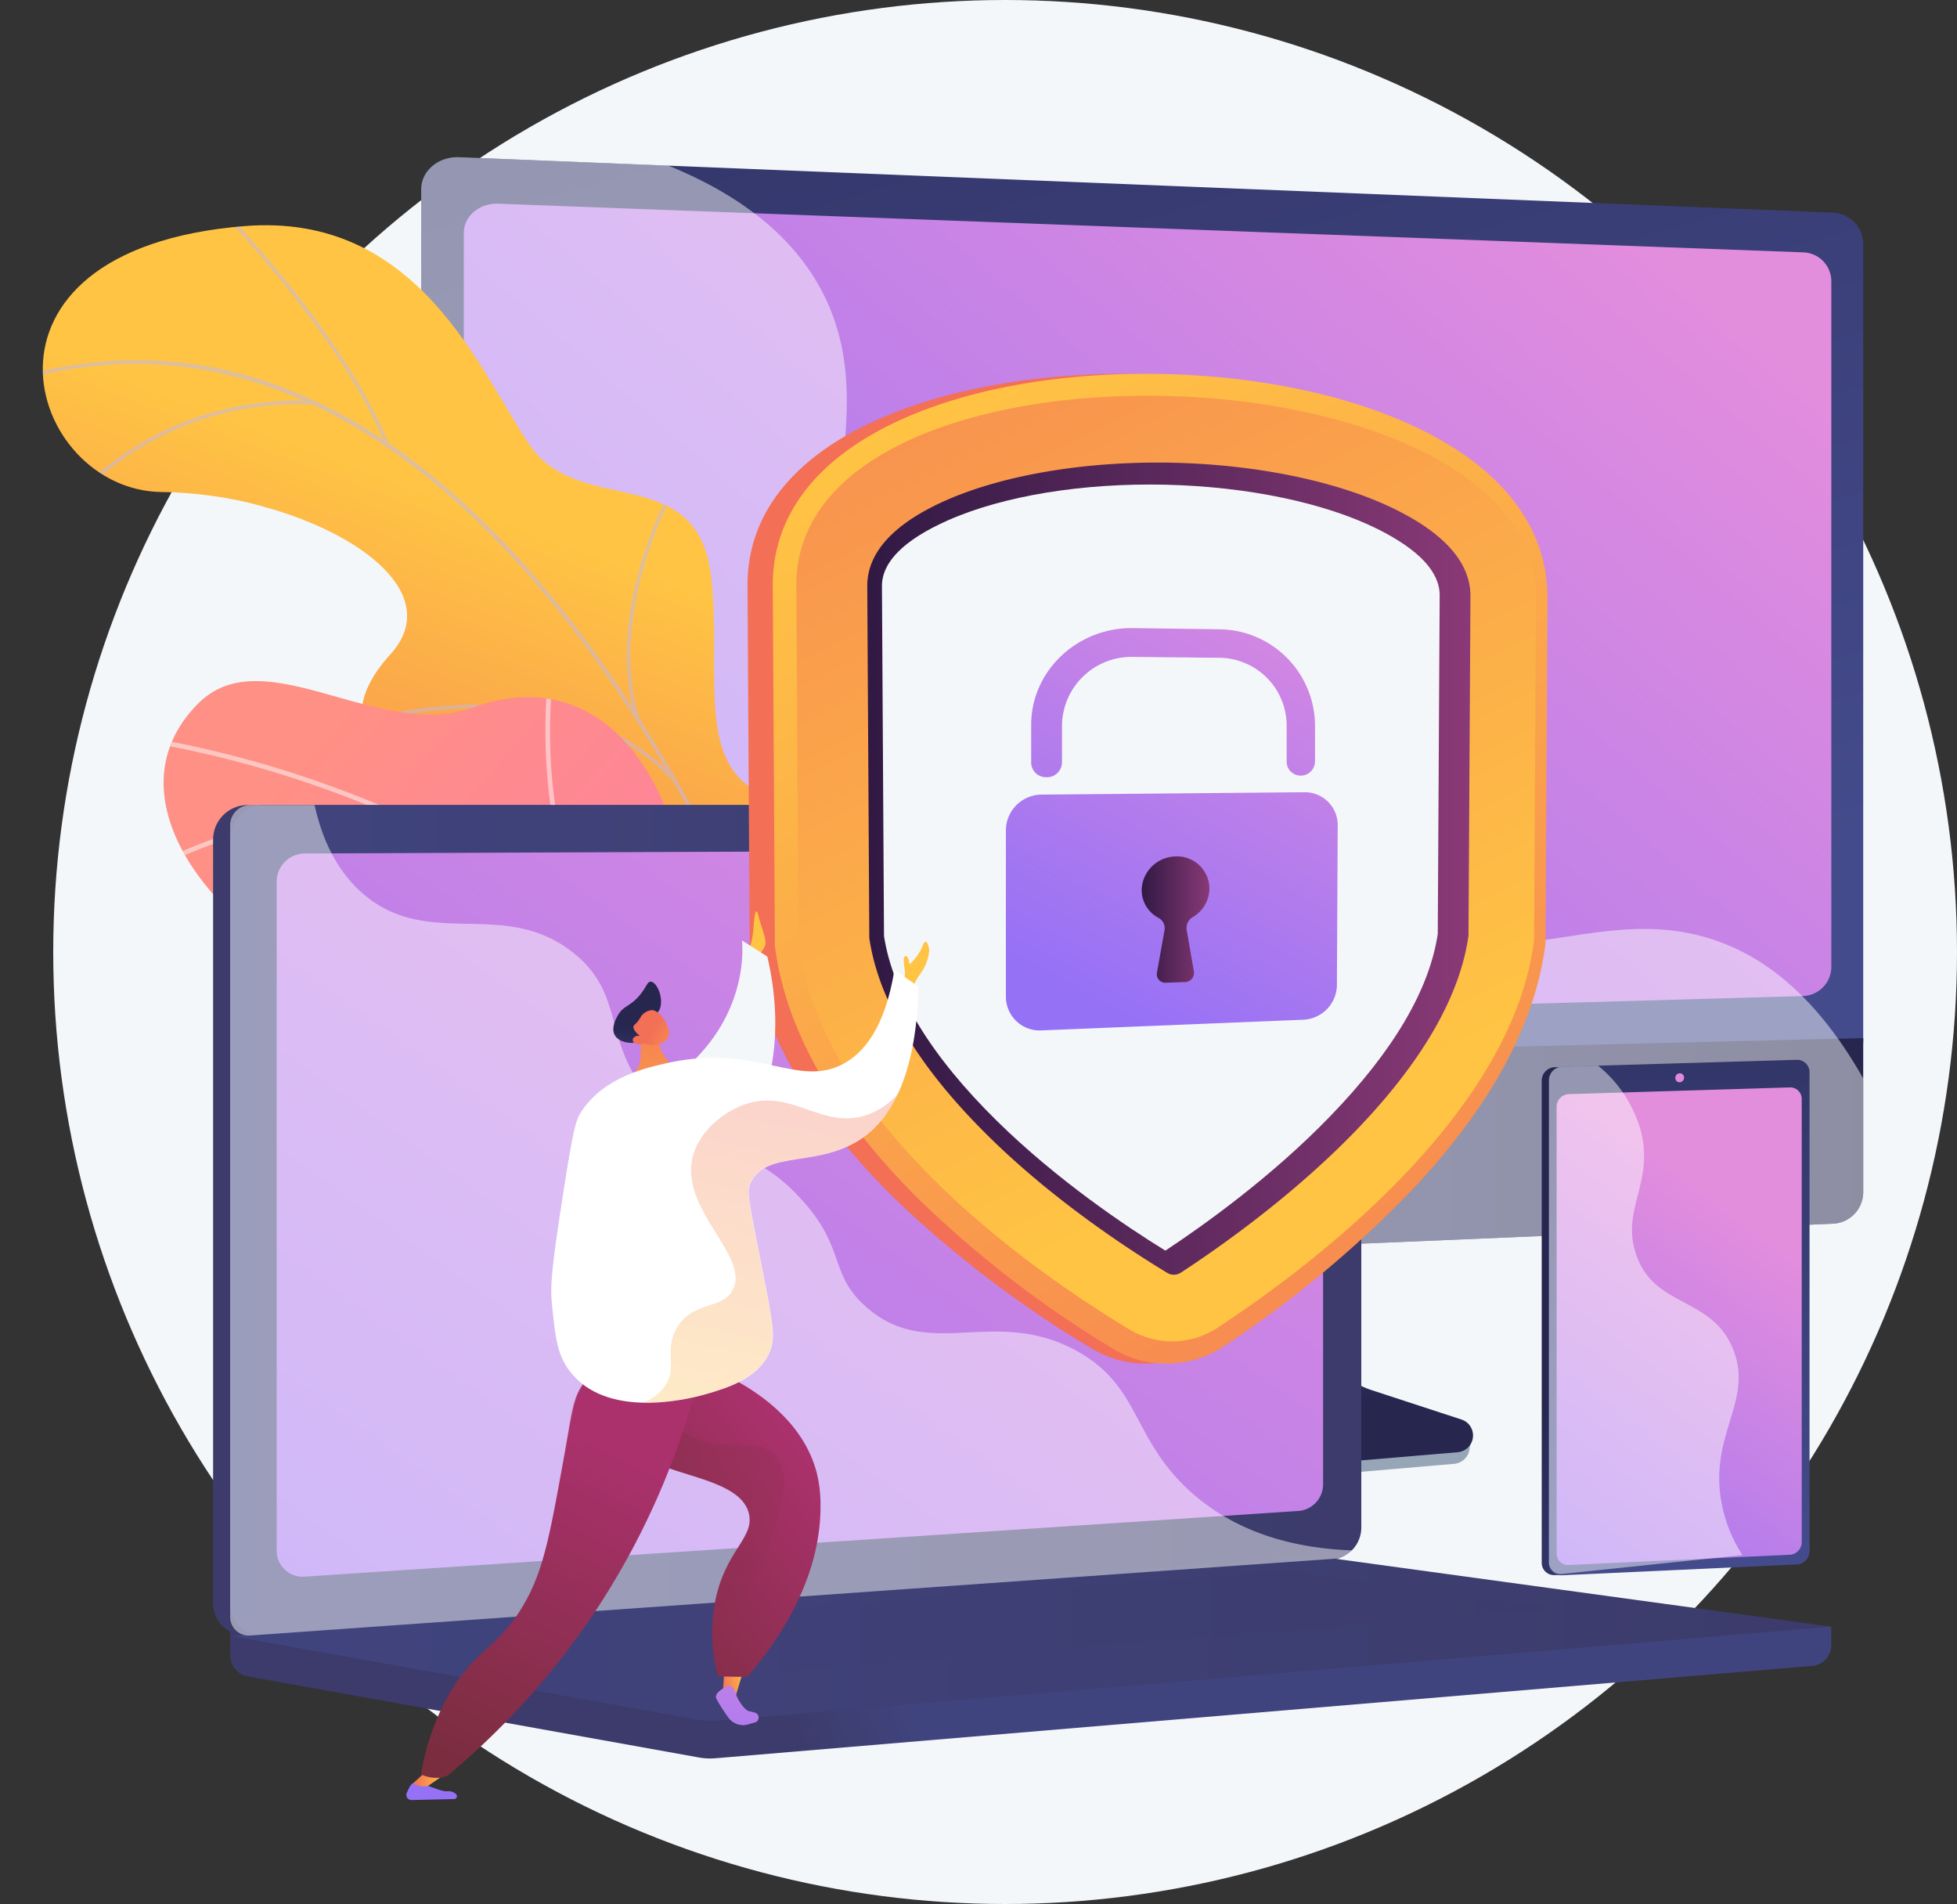 <?xml version="1.0" encoding="UTF-8"?> <svg xmlns="http://www.w3.org/2000/svg" xmlns:xlink="http://www.w3.org/1999/xlink" viewBox="0 0 380.86 370.5"><rect x="0" y="0" width="380.86" height="370.5" fill="#333333" stroke="none"/><defs><style>.cls-1{fill:none;}.cls-2{isolation:isolate;}.cls-3{fill:#f4f7fa;}.cls-4{fill:#97a6b7;}.cls-5{fill:url(#linear-gradient);}.cls-6{fill:url(#linear-gradient-2);}.cls-7{fill:url(#linear-gradient-3);}.cls-8{fill:url(#linear-gradient-4);}.cls-24,.cls-9{opacity:0.48;}.cls-13,.cls-24,.cls-9{mix-blend-mode:soft-light;}.cls-10,.cls-24{fill:#fff;}.cls-11{clip-path:url(#clip-path);}.cls-12{fill:url(#linear-gradient-5);}.cls-13{opacity:0.5;}.cls-14{fill:#beb8f2;}.cls-15{fill:url(#linear-gradient-6);}.cls-16{clip-path:url(#clip-path-2);}.cls-17{fill:#fcfdfe;}.cls-18{fill:url(#linear-gradient-7);}.cls-19{fill:url(#linear-gradient-8);}.cls-20{fill:url(#linear-gradient-9);}.cls-21{fill:url(#linear-gradient-10);}.cls-22{fill:url(#linear-gradient-11);}.cls-23,.cls-42,.cls-45,.cls-51{opacity:0.3;}.cls-23,.cls-45,.cls-51{mix-blend-mode:multiply;}.cls-23{fill:url(#linear-gradient-12);}.cls-25{fill:url(#linear-gradient-13);}.cls-26{fill:url(#linear-gradient-14);}.cls-27{fill:url(#linear-gradient-15);}.cls-28{fill:#de8bdf;}.cls-29{fill:url(#linear-gradient-16);}.cls-30{fill:url(#linear-gradient-17);}.cls-31{fill:url(#linear-gradient-18);}.cls-32{fill:url(#linear-gradient-19);}.cls-33{fill:url(#linear-gradient-20);}.cls-34{fill:url(#linear-gradient-21);}.cls-35{fill:url(#linear-gradient-22);}.cls-36{fill:url(#linear-gradient-23);}.cls-37{fill:url(#linear-gradient-24);}.cls-38{fill:url(#linear-gradient-25);}.cls-39{fill:url(#linear-gradient-26);}.cls-40{fill:url(#linear-gradient-27);}.cls-41{fill:url(#linear-gradient-28);}.cls-42{mix-blend-mode:color-burn;}.cls-43{fill:url(#linear-gradient-29);}.cls-44{fill:url(#linear-gradient-30);}.cls-46{fill:url(#linear-gradient-31);}.cls-47{fill:url(#linear-gradient-32);}.cls-48{fill:url(#linear-gradient-33);}.cls-49{fill:url(#linear-gradient-34);}.cls-50{fill:url(#linear-gradient-35);}.cls-51{fill:url(#linear-gradient-36);}</style><linearGradient id="linear-gradient" x1="226.25" y1="239.49" x2="227.17" y2="273.69" gradientUnits="userSpaceOnUse"><stop offset="0" stop-color="#444b8c"></stop><stop offset="1" stop-color="#26264f"></stop></linearGradient><linearGradient id="linear-gradient-2" x1="233.7" y1="196.98" x2="133.21" y2="-155.81" xlink:href="#linear-gradient"></linearGradient><linearGradient id="linear-gradient-3" x1="291.65" y1="28.11" x2="119.87" y2="226.9" gradientUnits="userSpaceOnUse"><stop offset="0" stop-color="#e38ddd"></stop><stop offset="1" stop-color="#9571f6"></stop></linearGradient><linearGradient id="linear-gradient-4" x1="73.65" y1="225.72" x2="354.29" y2="225.72" xlink:href="#linear-gradient"></linearGradient><clipPath id="clip-path" transform="translate(8.32)"><path class="cls-1" d="M158.83,194.93,130.15,211s-13.64-11.69-12.43-26c2.48-29.22-23.29-29.35-34.07-31-16.26-2.51-29.49-11.82-16-26.67S50.06,96,23.21,95.75c-26.27-.27-40.94-47.14,16-51.77,34-2.76,45.82,28.3,55.52,42.56s32.7,3,35.33,25.61c2.24,19.29-3.76,37.64,11.72,43.1S165,172.23,158.83,194.93Z"></path></clipPath><linearGradient id="linear-gradient-5" x1="90.62" y1="101.41" x2="47.46" y2="216.98" gradientUnits="userSpaceOnUse"><stop offset="0" stop-color="#ffc444"></stop><stop offset="1" stop-color="#f36f56"></stop></linearGradient><linearGradient id="linear-gradient-6" x1="2020.15" y1="89.2" x2="2115.56" y2="246.26" gradientTransform="translate(-1902.7 637.9) rotate(-16.83)" gradientUnits="userSpaceOnUse"><stop offset="0" stop-color="#ff9085"></stop><stop offset="1" stop-color="#fb6fbb"></stop></linearGradient><clipPath id="clip-path-2" transform="translate(8.32)"><path class="cls-1" d="M158.49,269.49l40.34-12.2c.62-6.42.44-17.87-8.79-17.91-12.83-.06-19.21-20.71-18.13-29,1.33-10.25,3.93-34.2-15.89-34.6-16.51-.34-27.23,2.82-34-16.31s-21-28.15-38.25-21.81c-18.2,6.68-40.68-13.55-53.46-.82-22.25,22.19,14.35,58,50.21,60.92s20.8,20,24.61,36.15c5.2,22.07,33.21,8.8,43.47,15.05C156.65,253.86,158.24,263.43,158.49,269.49Z"></path></clipPath><linearGradient id="linear-gradient-7" x1="168.08" y1="328.5" x2="146.19" y2="337.7" gradientUnits="userSpaceOnUse"><stop offset="0" stop-color="#40447e"></stop><stop offset="1" stop-color="#3c3b6b"></stop></linearGradient><linearGradient id="linear-gradient-8" x1="138.85" y1="232.03" x2="115.1" y2="242.01" xlink:href="#linear-gradient-7"></linearGradient><linearGradient id="linear-gradient-9" x1="36.47" y1="237.43" x2="256.61" y2="237.43" xlink:href="#linear-gradient-7"></linearGradient><linearGradient id="linear-gradient-10" x1="220.58" y1="127.82" x2="41.67" y2="377.83" xlink:href="#linear-gradient-3"></linearGradient><linearGradient id="linear-gradient-11" x1="36.47" y1="318.84" x2="348.06" y2="318.84" xlink:href="#linear-gradient-7"></linearGradient><linearGradient id="linear-gradient-12" x1="75.34" y1="316.29" x2="303.64" y2="316.29" xlink:href="#linear-gradient-7"></linearGradient><linearGradient id="linear-gradient-13" x1="353.41" y1="287.76" x2="310.21" y2="250.92" xlink:href="#linear-gradient"></linearGradient><linearGradient id="linear-gradient-14" x1="-842.25" y1="2116.82" x2="-677.41" y2="2122.95" gradientTransform="translate(-1800.06 -540.56) rotate(-90)" xlink:href="#linear-gradient"></linearGradient><linearGradient id="linear-gradient-15" x1="332.89" y1="238.34" x2="277.86" y2="312.32" xlink:href="#linear-gradient-3"></linearGradient><linearGradient id="linear-gradient-16" x1="303.18" y1="67.41" x2="259.14" y2="109.74" xlink:href="#linear-gradient-5"></linearGradient><linearGradient id="linear-gradient-17" x1="172.29" y1="77.06" x2="321.99" y2="321.89" xlink:href="#linear-gradient-5"></linearGradient><linearGradient id="linear-gradient-18" x1="251.67" y1="216.46" x2="130.1" y2="-28" xlink:href="#linear-gradient-5"></linearGradient><linearGradient id="linear-gradient-19" x1="160.46" y1="169.03" x2="277.85" y2="169.03" gradientUnits="userSpaceOnUse"><stop offset="0" stop-color="#311944"></stop><stop offset="1" stop-color="#893976"></stop></linearGradient><linearGradient id="linear-gradient-20" x1="256.54" y1="108.47" x2="208.26" y2="197.71" xlink:href="#linear-gradient-3"></linearGradient><linearGradient id="linear-gradient-21" x1="213.87" y1="178.94" x2="227.05" y2="178.94" xlink:href="#linear-gradient-19"></linearGradient><linearGradient id="linear-gradient-22" x1="242.59" y1="100.92" x2="194.31" y2="190.16" xlink:href="#linear-gradient-3"></linearGradient><linearGradient id="linear-gradient-23" x1="-3298.47" y1="-519.15" x2="-3302.63" y2="-490.47" gradientTransform="matrix(-0.81, -0.59, -0.59, 0.81, -2788.85, -1424.06)" gradientUnits="userSpaceOnUse"><stop offset="0" stop-color="#f36f56"></stop><stop offset="1" stop-color="#ffc444"></stop></linearGradient><linearGradient id="linear-gradient-24" x1="-114.85" y1="636.75" x2="-109.59" y2="636.75" gradientTransform="translate(138.29 -319.91) rotate(-9.66)" xlink:href="#linear-gradient-23"></linearGradient><linearGradient id="linear-gradient-25" x1="-104.68" y1="615.08" x2="-118.48" y2="663.46" gradientTransform="translate(138.29 -319.91) rotate(-9.66)" xlink:href="#linear-gradient-3"></linearGradient><linearGradient id="linear-gradient-26" x1="148.48" y1="281.67" x2="103.89" y2="318.3" gradientUnits="userSpaceOnUse"><stop offset="0" stop-color="#ab316d"></stop><stop offset="1" stop-color="#792d3d"></stop></linearGradient><linearGradient id="linear-gradient-27" x1="178.1" y1="91.21" x2="165.9" y2="134.03" gradientTransform="translate(-73.2 190.79) rotate(5.38)" xlink:href="#linear-gradient-3"></linearGradient><linearGradient id="linear-gradient-28" x1="159.28" y1="140.43" x2="165.49" y2="140.43" gradientTransform="translate(-73.2 190.79) rotate(5.38)" xlink:href="#linear-gradient-23"></linearGradient><linearGradient id="linear-gradient-29" x1="-75.97" y1="629.08" x2="-127.16" y2="601.5" gradientTransform="translate(138.29 -319.91) rotate(-9.66)" xlink:href="#linear-gradient-26"></linearGradient><linearGradient id="linear-gradient-30" x1="-348.79" y1="806.63" x2="-398.22" y2="857.96" gradientTransform="translate(203.29 -592.5) rotate(-17.41)" xlink:href="#linear-gradient-26"></linearGradient><linearGradient id="linear-gradient-31" x1="-352.51" y1="805.19" x2="-400.91" y2="855.45" gradientTransform="translate(203.29 -592.5) rotate(-17.41)" xlink:href="#linear-gradient-26"></linearGradient><linearGradient id="linear-gradient-32" x1="-3239.34" y1="360.04" x2="-3240.43" y2="346.99" gradientTransform="matrix(-1, 0.05, 0.05, 1, -3138.54, 15.01)" xlink:href="#linear-gradient"></linearGradient><linearGradient id="linear-gradient-33" x1="117.74" y1="188.46" x2="121.32" y2="242.21" gradientTransform="matrix(1, 0, 0, 1, 0, 0)" xlink:href="#linear-gradient-23"></linearGradient><linearGradient id="linear-gradient-34" x1="3168.29" y1="1023.7" x2="3178.55" y2="1034.51" gradientTransform="matrix(0.97, -0.26, 0.26, 0.97, -3216.69, 24.24)" xlink:href="#linear-gradient-23"></linearGradient><linearGradient id="linear-gradient-35" x1="-3157.35" y1="69.57" x2="-3161.81" y2="100.34" gradientTransform="matrix(-1, 0, 0, 1, -3004.88, 0)" xlink:href="#linear-gradient-23"></linearGradient><linearGradient id="linear-gradient-36" x1="-3152.11" y1="213.45" x2="-3138.8" y2="282.76" gradientTransform="matrix(-1, 0, 0, 1, -3004.88, 0)" xlink:href="#linear-gradient-23"></linearGradient></defs><g class="cls-2"><g id="katman_2" data-name="katman 2"><g id="KILAVUZ"><circle class="cls-3" cx="195.61" cy="185.25" r="185.25"></circle><path class="cls-4" d="M257.9,272.57a14.25,14.25,0,0,1-9.44-10.72l-7-34.71-60,2.13-7.39,36.16c-1,5.07,3.11,10.15,7.88,12L207,287.26a32.56,32.56,0,0,0,14.68,2.13l53-4.54a3.3,3.3,0,0,0,3-2.91c.18-1.57,1.26-3.32-.22-3.81Z" transform="translate(8.32)"></path><path class="cls-5" d="M258.49,270.46a14.14,14.14,0,0,1-9.43-10.58l-7-34.28-58.53,2.11-7.38,35.7a10.44,10.44,0,0,0,6.47,11.86l25.07,9.7a33,33,0,0,0,14.66,2.1l53-4.48a3.27,3.27,0,0,0,.74-6.37Z" transform="translate(8.32)"></path><path class="cls-6" d="M354.29,203V47.38a6.14,6.14,0,0,0-5.86-6L81.05,30.59c-4.06-.16-7.4,2.65-7.4,6.25v172Z" transform="translate(8.32)"></path><path class="cls-7" d="M342.67,49.11l-254-9.47c-3.7-.14-6.73,2.43-6.73,5.72V195.13c0,3.36,3.1,6,6.87,5.91l253.77-7.22a5.69,5.69,0,0,0,5.5-5.6V54.64A5.63,5.63,0,0,0,342.67,49.11Z" transform="translate(8.32)"></path><path class="cls-8" d="M73.65,208.84v34.35c0,3.6,3.34,6.4,7.4,6.23l267.38-11.3a6.16,6.16,0,0,0,5.86-6.05V202Z" transform="translate(8.32)"></path><g class="cls-9"><path class="cls-10" d="M325.33,182.92c-22-7.42-40.13,7.71-55.92-4.2-17.79-13.43-3.41-39.23-19.87-54.43C226.67,103.17,181,135.92,161.1,116c-13.65-13.68,2.45-35.59-9.11-58.64-5.88-11.72-16.89-19.71-30.26-25.14L81.05,30.59c-4.06-.16-7.4,2.65-7.4,6.25V243.19c0,3.6,3.34,6.4,7.4,6.23l267.38-11.3a6.16,6.16,0,0,0,5.86-6.05V209.86C344.87,193.21,334.48,186,325.33,182.92Z" transform="translate(8.32)"></path></g><g class="cls-11"><path class="cls-12" d="M158.83,194.93,130.15,211s-13.64-11.69-12.43-26c2.48-29.22-23.29-29.35-34.07-31C67.39,151.45,56,142.8,65.45,127.77c10.68-17-15.39-31.74-42.24-32-26.27-.27-40.94-47.14,16-51.77,34-2.76,45.82,28.3,55.52,42.56s32.7,3,35.33,25.61c2.24,19.29-3.76,37.64,11.72,43.1S165,172.23,158.83,194.93Z" transform="translate(8.32)"></path><g class="cls-13"><path class="cls-14" d="M147.91,204.54l-.66.23c-.14-.41-14.2-41.09-40.3-77.21-24-33.28-63.52-69.38-115-52.42l-.22-.66c22.94-7.55,45.44-5.4,66.87,6.41,17.12,9.42,33.6,25,49,46.28C133.68,163.37,147.77,204.14,147.91,204.54Z" transform="translate(8.32)"></path><path class="cls-14" d="M67.29,86.2l-.64.27c-8.71-21.4-32.24-45.54-32.48-45.78l.5-.49C34.9,40.44,58.53,64.68,67.29,86.2Z" transform="translate(8.32)"></path><path class="cls-14" d="M52.8,78.73C25.3,77.45,9.67,94.21,9.51,94.38L9,93.91C9.16,93.74,25,76.74,52.83,78Z" transform="translate(8.32)"></path><path class="cls-14" d="M122.73,152.11c-22.76-24.76-65.51-10-65.92-9.84l-.32-.61c.38-.22,43.79-15,66.75,10Z" transform="translate(8.32)"></path><path class="cls-14" d="M116.14,139.9l-.66.21C109,119.65,121.84,95.9,122,95.66l.61.33C122.45,96.23,109.78,119.72,116.14,139.9Z" transform="translate(8.32)"></path><path class="cls-14" d="M144.9,198.42c-7.1-10.63-27.89-10.54-28.1-10.54v-.69c.87,0,21.38-.1,28.69,10.84Z" transform="translate(8.32)"></path><path class="cls-14" d="M141.7,188.74,141,189c-3.38-9.52,4.33-26.55,6.87-32.15.36-.79.67-1.47.7-1.6l.67.15a15.73,15.73,0,0,1-.74,1.74C146,162.64,138.41,179.48,141.7,188.74Z" transform="translate(8.32)"></path></g></g><path class="cls-15" d="M155.83,257.27l.53.06a95.13,95.13,0,0,0,35.08-2.64l7.39-2.47c.33-6.53-.53-12.8-8.79-12.84-12.83-.06-19.21-20.71-18.13-29,1.33-10.25,3.93-34.2-15.89-34.6-16.51-.34-27.23,2.82-34-16.31s-21-28.15-38.25-21.81c-18.2,6.68-40.68-13.55-53.46-.82-22.25,22.19,14.35,58,50.21,60.92s20.8,20,24.61,36.15c5.2,22.07,33.21,8.8,43.47,15.05A18.63,18.63,0,0,1,155.83,257.27Z" transform="translate(8.32)"></path><g class="cls-16"><g class="cls-13"><path class="cls-17" d="M175.56,257.4l.81-.43c-31.32-59-91.1-102.45-156-113.48l-.16.9C84.84,155.37,144.38,198.67,175.56,257.4Z" transform="translate(8.32)"></path><path class="cls-17" d="M155.74,226.71l.87-.26c-7.49-25.15,8.2-51.16,8.36-51.42l-.77-.48C164,174.81,148.13,201.17,155.74,226.71Z" transform="translate(8.32)"></path><path class="cls-17" d="M169.51,246.71l.64-.65c-18.79-18.83-66.06-8.21-66.53-8.1l.2.89C104.29,238.74,151.08,228.23,169.51,246.71Z" transform="translate(8.32)"></path><path class="cls-17" d="M108.43,181.49l.7-.59c-13.58-16.16-10-48.32-9.93-48.64l-.91-.11C98.25,132.48,94.6,165,108.43,181.49Z" transform="translate(8.32)"></path><path class="cls-17" d="M71.71,160.27l.24-.88c-23.23-6.22-51.66,9.5-51.94,9.66l.44.8C20.73,169.69,48.84,154.15,71.71,160.27Z" transform="translate(8.32)"></path></g></g><path class="cls-18" d="M348.06,316.53,36.47,313.81v8a4.25,4.25,0,0,0,3.2,4.36L127.77,342a12.41,12.41,0,0,0,3.16.14l213.74-18a4.06,4.06,0,0,0,3.39-4.26Z" transform="translate(8.32)"></path><path class="cls-19" d="M247.75,303.51,39.9,318.2A6.2,6.2,0,0,1,33.15,312V163.37a6.74,6.74,0,0,1,6.75-6.72H247.75a5.82,5.82,0,0,1,5.54,6.07V297.05A6.34,6.34,0,0,1,247.75,303.51Z" transform="translate(8.32)"></path><path class="cls-20" d="M251.07,303.51,43.21,318.2A6.19,6.19,0,0,1,36.47,312V163.37a6.73,6.73,0,0,1,6.74-6.72H251.07a5.82,5.82,0,0,1,5.54,6.07V297.05A6.35,6.35,0,0,1,251.07,303.51Z" transform="translate(8.32)"></path><path class="cls-21" d="M244.59,294,51,306.8a5.07,5.07,0,0,1-5.48-5.12V171.59A5.51,5.51,0,0,1,51,166.08l193.6-.8a4.77,4.77,0,0,1,4.57,5v118.5A5.2,5.2,0,0,1,244.59,294Z" transform="translate(8.32)"></path><path class="cls-10" d="M154.48,160.72a2.4,2.4,0,1,1-2.39-2.5A2.45,2.45,0,0,1,154.48,160.72Z" transform="translate(8.32)"></path><path class="cls-22" d="M245.88,302.84,36.47,318.31l91.3,16.38a12,12,0,0,0,3.16.15l217.13-18.31L249.21,303A16.14,16.14,0,0,0,245.88,302.84Z" transform="translate(8.32)"></path><polygon class="cls-23" points="75.34 318.69 249.68 305.63 303.64 312.98 130.8 326.95 75.34 318.69"></polygon><path class="cls-24" d="M201,262.76c-16-8.63-28.63,2.3-40.79-8.48-7.37-6.53-3.75-11.41-12.82-21.17-10-10.82-16.59-7.18-26.68-16.92-12.77-12.31-6.39-21.88-17.38-30.72-13.34-10.72-27.73-.8-40.43-11.08-5.48-4.43-8.48-10.88-10-17.74H40.41a3.94,3.94,0,0,0-3.94,3.94v154a3.61,3.61,0,0,0,3.94,3.66l211.84-15a3.42,3.42,0,0,0,2.55-1.56c-15.5-.57-25-5.77-31.12-11.14C211.77,280,213.83,269.67,201,262.76Z" transform="translate(8.32)"></path><path class="cls-25" d="M342.4,208.78v93c0,1.39-1.18,1.7-2.53,1.77l-45,2.95-.66,0a2.39,2.39,0,0,1-2.49-2.44V210.29a2.62,2.62,0,0,1,2.49-2.62l.9,0,45.19.75C341.64,208.36,342.4,207.38,342.4,208.78Z" transform="translate(8.32)"></path><path class="cls-26" d="M343.84,208.69v93.1a2.64,2.64,0,0,1-2.44,2.64l-45.83,2.11a2.39,2.39,0,0,1-2.49-2.44V210.21a2.62,2.62,0,0,1,2.49-2.63l45.83-1.35A2.41,2.41,0,0,1,343.84,208.69Z" transform="translate(8.32)"></path><path class="cls-27" d="M342.32,213.89v86.18a2.46,2.46,0,0,1-2.28,2.47l-43.1,2a2.23,2.23,0,0,1-2.32-2.27V215.36a2.46,2.46,0,0,1,2.32-2.45L340,211.6A2.24,2.24,0,0,1,342.32,213.89Z" transform="translate(8.32)"></path><path class="cls-28" d="M319.42,209.7a.89.89,0,0,1-.85.9.82.82,0,0,1-.85-.85.89.89,0,0,1,.85-.9A.82.82,0,0,1,319.42,209.7Z" transform="translate(8.32)"></path><g class="cls-9"><path class="cls-10" d="M329,262.63c-4.18-10.51-15.44-8-18.95-18.64-2.87-8.67,3.5-13.75,1-23.78a25,25,0,0,0-8.36-12.84l-7,.21a2.65,2.65,0,0,0-2.56,2.62V304a2.26,2.26,0,0,0,2.56,2.28l35.1-3.68a28.11,28.11,0,0,1-4.34-11.87C325,278.49,332.79,272.25,329,262.63Z" transform="translate(8.32)"></path></g><path class="cls-29" d="M215.31,265.33a20.23,20.23,0,0,1-11-2.83,212.32,212.32,0,0,1-38.06-28.85c-16.87-16.45-26.56-33.16-28.68-49.58l0-.25-.41-70c0-13.84,9-25.07,26-32.46,14-6.1,32.56-9.12,52.17-8.55,19.38.56,37.31,4.56,50.59,11.22C281.67,91.91,290,103,290,116.24l-.37,66.92,0,.24c-1.94,15.72-10.86,32-26.62,48.4C250.29,245,236,255.42,226.19,261.89A20.79,20.79,0,0,1,215.31,265.33Z" transform="translate(8.32)"></path><path class="cls-30" d="M219.16,265.33a19.76,19.76,0,0,1-10.82-2.83,210.26,210.26,0,0,1-37.56-28.85c-16.65-16.45-26.21-33.16-28.3-49.58l0-.25-.41-70c0-13.84,8.91-25.07,25.63-32.46,13.82-6.1,32.14-9.12,51.49-8.55,19.12.56,36.81,4.56,49.91,11.22,15.57,7.92,23.74,19.05,23.74,32.25l-.37,66.92,0,.24c-1.91,15.72-10.71,32-26.26,48.4a218.07,218.07,0,0,1-36.25,30.09A20.4,20.4,0,0,1,219.16,265.33Z" transform="translate(8.32)"></path><path class="cls-31" d="M146.66,113.83l.41,69.68c4.59,35.56,46.37,64.34,64.57,75.28a16.08,16.08,0,0,0,17.05-.46c17.82-11.73,57.32-41.24,61.54-75.43l.37-66.73C290.6,66.66,146.66,62.13,146.66,113.83Z" transform="translate(8.32)"></path><path class="cls-32" d="M220.19,248.05a2.55,2.55,0,0,1-1.35-.36c-7.49-4.54-22-14-34.65-26.45-13.65-13.41-21.52-26.45-23.33-38.69l-.4-68.52c0-6.58,5.22-12.21,15.42-16.71,11.39-5,27.57-7.66,44.31-7.27,16.57.4,32.27,3.73,43.15,9.13,9.63,4.78,14.49,10.41,14.51,16.75l-.38,66.16c-1.68,11.84-9.07,24.62-22,38-12.2,12.62-26.45,22.63-33.89,27.5A2.64,2.64,0,0,1,220.19,248.05Z" transform="translate(8.32)"></path><path class="cls-3" d="M218.48,243.36c-7.57-4.66-21-13.66-32.76-25.21-12.83-12.62-20.25-24.74-22-36l-.4-68.12c0-4.71,4.34-9,12.82-12.77,10.78-4.78,26.24-7.3,42.34-6.94,15.94.36,31,3.51,41.29,8.62,8,4,12.08,8.3,12.09,12.88l-.37,65.91c-1.64,10.88-8.64,22.77-20.88,35.42C239.24,228.94,226,238.39,218.48,243.36Z" transform="translate(8.32)"></path><path class="cls-33" d="M245.55,154.16l-51,.46a7,7,0,0,0-7.11,6.82v32.64a6.58,6.58,0,0,0,7.08,6.42l50.78-2.07a6.84,6.84,0,0,0,6.56-6.68l.16-31.19A6.39,6.39,0,0,0,245.55,154.16Z" transform="translate(8.32)"></path><path class="cls-34" d="M227.05,172.88a6.3,6.3,0,0,0-6.86-6.21,6.73,6.73,0,0,0-6.31,6.15,6.12,6.12,0,0,0,3.28,5.8,2.29,2.29,0,0,1,1.15,2.43l-1.48,8.25a1.66,1.66,0,0,0,1.74,1.93l3.73-.13a1.79,1.79,0,0,0,1.74-2l-1.42-8.17a2.45,2.45,0,0,1,1.21-2.48A6.52,6.52,0,0,0,227.05,172.88Z" transform="translate(8.32)"></path><path class="cls-35" d="M244.84,150.93a2.72,2.72,0,0,1-2.76-2.72l0-7.11A13.22,13.22,0,0,0,228.87,128l-16.63-.17a13.52,13.52,0,0,0-13.88,13.23v7.34a2.92,2.92,0,0,1-3,2.84,2.88,2.88,0,0,1-3-2.81v-7.37c0-10.53,9-19,19.84-18.84l16.64.23a18.81,18.81,0,0,1,18.76,18.64l0,7.08A2.78,2.78,0,0,1,244.84,150.93Z" transform="translate(8.32)"></path><path class="cls-36" d="M139.05,186.47s1-1.4,1.5-2.38-.74-3.72-1.3-6-.84,1.28-.91,2.08a17.7,17.7,0,0,1-.91,4.85Z" transform="translate(8.32)"></path><path class="cls-37" d="M132.73,323.51l-.38,6.11a2.31,2.31,0,0,0,2.54.28l1.82-6Z" transform="translate(8.32)"></path><path class="cls-38" d="M133.5,328s-3,1.22-2.41,2.55a32.93,32.93,0,0,0,2.32,3.65,3.51,3.51,0,0,0,3.87,1.35c.48-.15,1-.29,1.42-.4a1,1,0,0,0,.07-1.82,7.47,7.47,0,0,0-1.22-.33c-1.1-.17-2.6-2.75-2.78-3.79A1.57,1.57,0,0,0,133.5,328Z" transform="translate(8.32)"></path><path class="cls-39" d="M126.3,264.85c4.41,1.52,20.72,7.68,24.35,21.82a25.65,25.65,0,0,1,.71,6.28c.09,14.27-8.2,26.34-14.24,33.37l-5.7-.1A32.25,32.25,0,0,1,131,311c2.09-9.37,7.5-11.8,6.46-16.4-1.9-8.35-21.28-7.08-23.11-14.56C113.65,277.35,115.1,272.77,126.3,264.85Z" transform="translate(8.32)"></path><path class="cls-40" d="M71.77,350.27l8.28-.19a.56.56,0,0,0,.34-1,2.13,2.13,0,0,0-1.6-.52c-1.57.17-5.1-2-6.71-1.56-.52.15-1,1.38-1.16,1.72A1,1,0,0,0,71.77,350.27Z" transform="translate(8.32)"></path><path class="cls-41" d="M75.49,343.91,72.08,347a3.77,3.77,0,0,0,2.93.5l3.48-2.39Z" transform="translate(8.32)"></path><g class="cls-42"><path class="cls-43" d="M140.93,301.66c2.29-6.17,5-13.78,1.9-18.1s-10.12-.69-17.08-4.21a17.38,17.38,0,0,1-7.45-7.88c-3.91,4-4.44,6.75-4,8.58,1.83,7.48,21.21,6.21,23.11,14.56,1,4.6-4.37,7-6.46,16.4a31.75,31.75,0,0,0,.07,13.57,47.14,47.14,0,0,1,3.34-10.24C136.87,308.92,138.52,308.17,140.93,301.66Z" transform="translate(8.32)"></path></g><path class="cls-44" d="M128.83,263.07a148.4,148.4,0,0,1-21.5,50.77,148.23,148.23,0,0,1-28.71,31.81,6.85,6.85,0,0,1-2.85.24,7,7,0,0,1-2.15-.62,47.53,47.53,0,0,1,4.67-14.15c5.27-10.14,10-9.81,15.25-18.76,3.87-6.56,5.13-13.52,7.65-27.44,2-10.75,2-13.32,4.62-16.41C111.19,262.28,121.31,262.21,128.83,263.07Z" transform="translate(8.32)"></path><g class="cls-45"><path class="cls-46" d="M80.31,333.41c1.88-3,5.21-6.05,11.79-12.15,6.81-6.3,6.54-5.16,7.88-7,6-8.34,2.75-17.24,4.23-28,.83-6,3.48-13.84,11.19-22.61a16.62,16.62,0,0,0-9.59,4.87c-3.1,3.42-2.87,6.76-4.62,16.41-2.52,13.92-3.78,20.88-7.65,27.44-5.29,8.95-10,8.62-15.25,18.76a47.53,47.53,0,0,0-4.67,14.15,7,7,0,0,0,4.06.59C77.25,338.81,79.35,334.92,80.31,333.41Z" transform="translate(8.32)"></path></g><path class="cls-3" d="M136.07,183s2.21,16.41-15.09,28l18.41,4.39s5.89-11,1.62-29.26Z" transform="translate(8.32)"></path><path class="cls-47" d="M118.72,198.62c.9-1.78,1.28-1.77,1.5-2.71.5-2.14-.8-4.86-1.91-4.89-.71,0-.77,1.08-2.28,2.81-1.85,2.12-3,1.84-4.07,3.68-.25.43-1.4,2.37-.69,3.82.9,1.84,4.45,2.13,5.93.71C117.9,201.36,117.61,200.82,118.72,198.62Z" transform="translate(8.32)"></path><path class="cls-48" d="M116.06,200.54a21.19,21.19,0,0,1,.18,6.14c-.41,2.48-5,5.07-5.89,5.81s2.34,1.54,5.29,1.15,11.06-3,12.29-4.42-1.43-.73-3.67-1-4.38-4-4.45-5.95S116.06,200.54,116.06,200.54Z" transform="translate(8.32)"></path><path class="cls-49" d="M117,203.07a4.39,4.39,0,0,0,4.27-.61c1.8-1.44-.87-5.85-2.7-5.9a2.86,2.86,0,0,0-2,1.05c-.31.38-.33.63-.85,1.24s-.69.61-.76.88.07.91,1.29,1.88a1.24,1.24,0,0,0-1.34.41.81.81,0,0,0-.08.42C114.9,203.1,115.77,203.41,117,203.07Z" transform="translate(8.32)"></path><path class="cls-50" d="M166.78,191.3s1.37-.19.94-2.81c-.33-2.05-.08-2.74.41-2.38s.55,1.55.55,1.55a9.64,9.64,0,0,0,2.5-3.48c.72-2,1.19-.31,1.35.68a9,9,0,0,1-1.72,4.62,12.47,12.47,0,0,0-1.66,3.09Z" transform="translate(8.32)"></path><path class="cls-10" d="M170.43,192l-4.68-3.27c-1.89,11.66-6.21,16.24-9.87,18.24-8.84,4.84-16.73-3.77-33.65-.26-4.66,1-12.79,2.77-17.29,9.41-1.19,1.75-1.61,3.07-3.58,15.6-2.51,16-2.6,18.8-2.25,22.25.65,6.3,1,10.13,4,13.51,7.73,9,24.15,4.35,26.2,3.74,3.81-1.12,9.72-2.87,12.06-7.9,1.11-2.36,1-4.52-.71-13.17-3.36-17.12-3.79-18.23-2.85-20.11,3.17-6.33,13.21-2.7,21.69-8.59C164.4,218,170,210.51,170.43,192Z" transform="translate(8.32)"></path><path class="cls-51" d="M121.57,268.94c1.66-3.4-.57-6.53,1.87-10.61,3.11-5.2,8.71-3.43,10.81-7.28,3.6-6.57-10.57-15.73-7.69-26.19,1.38-5,6.18-8.62,10.19-10,8.9-3,14.73,4.71,23.08,2.28a14.3,14.3,0,0,0,6.55-4.23,21,21,0,0,1-6.93,8.52c-8.48,5.89-18.52,2.26-21.69,8.59-.94,1.88-.51,3,2.85,20.11,1.7,8.65,1.82,10.81.71,13.17-2.34,5-8.25,6.78-12.06,7.9a43,43,0,0,1-12.5,1.72A8.54,8.54,0,0,0,121.57,268.94Z" transform="translate(8.32)"></path></g></g></g></svg> 